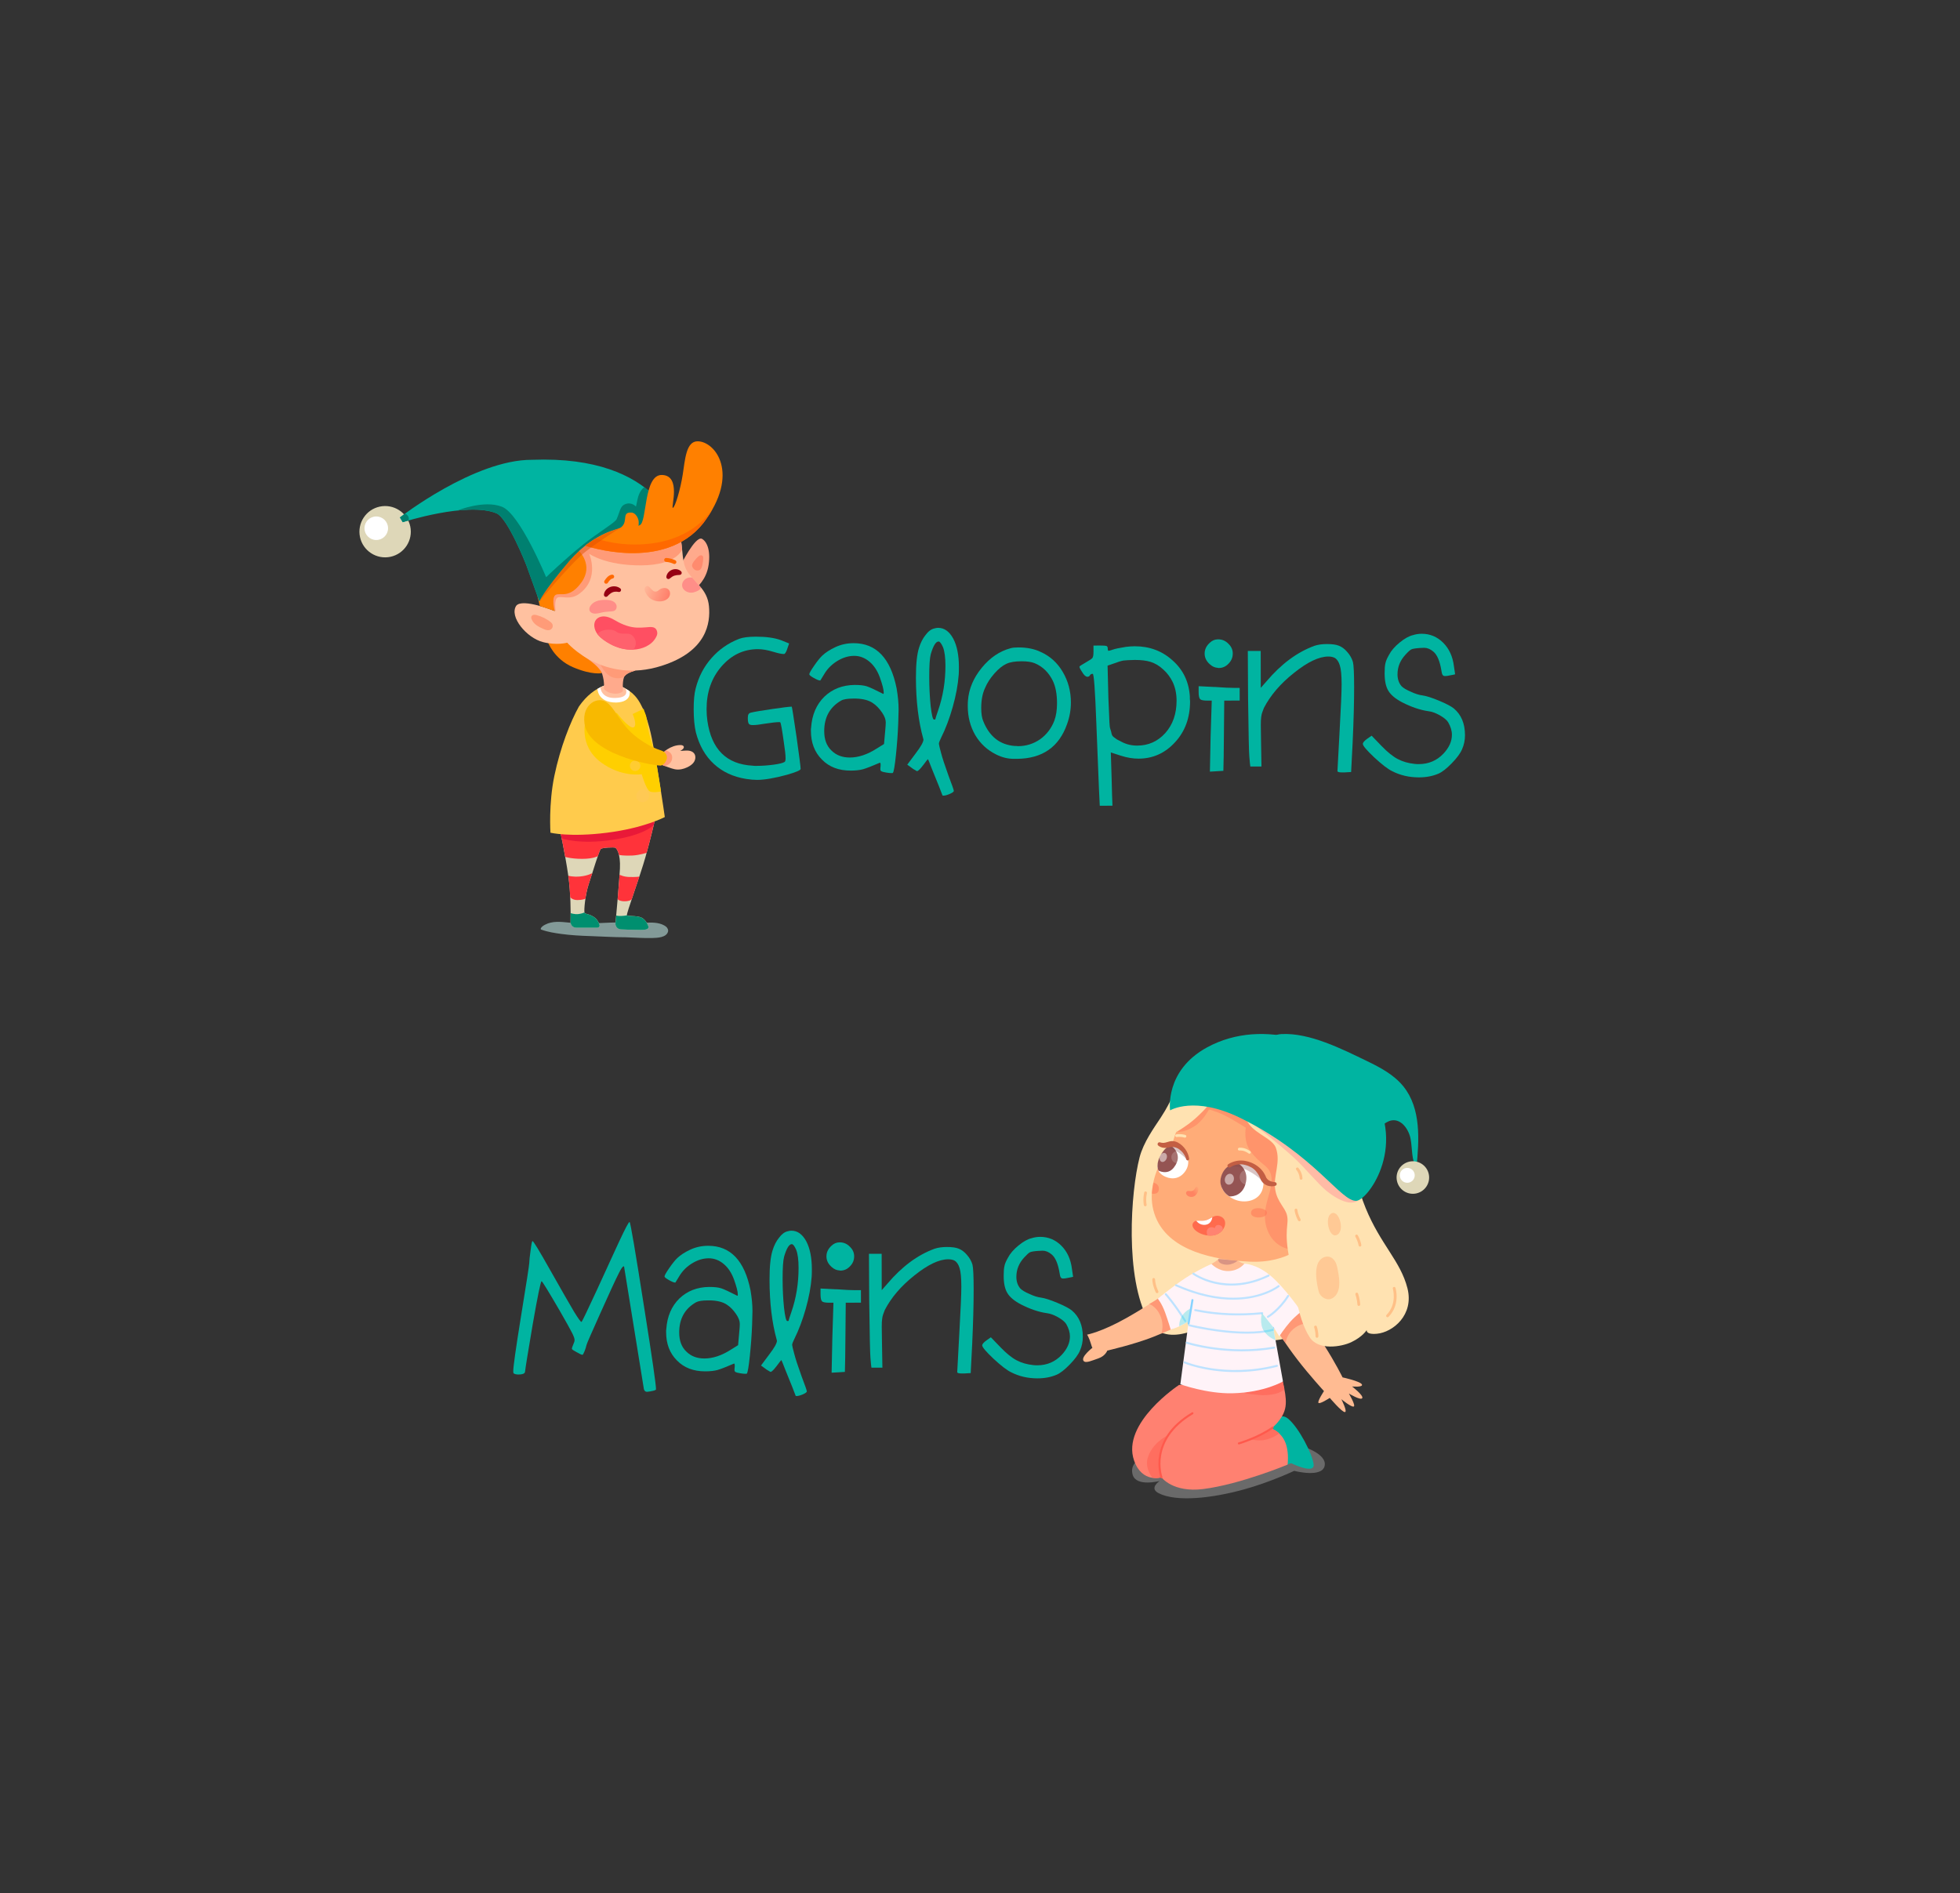 <svg xmlns="http://www.w3.org/2000/svg" width="1033" height="998" viewBox="0 0 1033 998" fill="none"><rect x="0" y="0" width="1033" height="998" fill="#333333" stroke="none"/><path d="M389.535 336.766C391.523 336.006 394.476 335.627 398.388 335.62C403.808 335.614 408.206 336.224 411.57 337.45C412.53 337.861 413.975 338.44 415.9 339.193C415.763 339.535 415.489 340.326 415.078 341.558C414.598 343.139 414.087 344.166 413.539 344.645C413.47 344.714 413.296 344.751 413.022 344.751C411.925 344.751 410.137 344.378 407.664 343.624C404.574 342.672 401.827 342.193 399.428 342.199C391.878 342.212 385.461 345.274 380.19 351.379C374.982 357.423 372.384 364.898 372.397 373.817C372.397 376.014 372.54 378.068 372.821 379.991C374.97 395.003 382.907 402.883 396.637 403.617C396.843 403.617 397.186 403.655 397.665 403.717C398.145 403.717 398.525 403.717 398.799 403.717C401.684 403.711 404.668 403.505 407.758 403.088C410.779 402.671 412.698 402.192 413.52 401.638C413.863 401.433 414.031 400.779 414.031 399.684C414.031 397.972 413.713 395.121 413.09 391.144C412.187 384.566 411.564 381.105 411.221 380.757C411.084 380.688 410.91 380.657 410.704 380.657C409.197 380.657 406.655 380.937 403.085 381.491C400.338 381.976 398.245 382.219 396.806 382.219C395.641 382.219 394.918 381.983 394.644 381.503C394.301 381.024 394.127 379.997 394.127 378.416C394.127 377.458 394.264 376.804 394.538 376.462C394.743 376.051 395.186 375.777 395.877 375.634C397.522 375.223 401.191 374.595 406.892 373.767C412.586 372.933 415.981 372.522 417.084 372.516C417.152 372.516 417.221 372.516 417.289 372.516C417.426 372.653 418.255 377.9 419.781 388.25C421.239 398.601 421.968 404.296 421.968 405.323C421.968 406.007 419.569 407.04 414.766 408.416C408.181 410.208 402.93 411.105 399.017 411.111C397.304 411.111 395.379 410.943 393.248 410.607C386.452 409.524 380.782 406.891 376.247 402.708C371.712 398.532 368.547 392.987 366.753 386.059C365.993 382.835 365.613 378.796 365.6 373.923C365.594 369.261 365.93 365.626 366.616 363.018C368.186 356.776 370.989 351.386 375.032 346.855C379.007 342.336 383.841 338.969 389.535 336.766Z" fill="#00B4A1"></path><path d="M440.302 341.116C443.249 339.741 446.439 339.05 449.872 339.044C461.814 339.025 469.377 346.973 472.555 362.875C473.246 366.852 473.595 370.556 473.601 373.985C473.601 375.012 473.539 377.414 473.408 381.186C473.209 386.533 472.804 392.128 472.199 397.953C471.589 403.785 471.047 406.941 470.567 407.42C470.567 407.489 470.324 407.526 469.845 407.526C469.022 407.526 468.057 407.426 466.96 407.221C465.727 407.016 464.935 406.81 464.593 406.605C464.182 406.399 463.976 406.026 463.976 405.472C463.976 404.924 464.007 404.476 464.076 404.134C464.213 402.628 464.076 401.937 463.658 402.08C459.677 403.798 456.762 404.937 454.912 405.484C453.124 405.97 450.931 406.213 448.32 406.213C442.003 406.219 436.957 404.277 433.176 400.375C429.325 396.541 427.394 391.505 427.388 385.263C427.388 385.057 427.388 384.746 427.388 384.335C427.457 383.993 427.488 383.719 427.488 383.514C427.955 376.792 430.285 371.371 434.465 367.251C438.714 363.199 444.034 361.133 450.414 361.058C453.161 361.052 455.285 361.294 456.799 361.767C458.307 362.247 461.191 363.579 465.452 365.763H465.558C465.695 365.763 465.764 365.558 465.764 365.147C465.764 363.572 465.072 360.865 463.696 357.025C462.387 353.465 460.531 350.689 458.126 348.703C455.721 346.718 453.08 345.728 450.196 345.728C447.311 345.734 444.464 346.562 441.654 348.212C438.845 349.861 436.577 351.99 434.87 354.597C433.362 357 432.54 358.338 432.403 358.612C432.403 358.68 432.334 358.718 432.197 358.718C431.581 358.718 430.478 358.276 428.902 357.386C427.319 356.496 426.534 355.848 426.528 355.438C426.528 354.89 427.382 353.378 429.095 350.907C430.808 348.436 432.247 346.649 433.412 345.554C435.188 343.898 437.487 342.423 440.302 341.116ZM460.008 370.605C457.945 369.168 455.03 368.383 451.255 368.253C450.912 368.253 450.364 368.253 449.61 368.253C446.657 368.259 444.564 368.601 443.33 369.292C437.362 372.728 434.384 378.118 434.397 385.456C434.403 389.844 435.68 393.236 438.222 395.632C440.695 398.097 443.922 399.329 447.903 399.323C452.432 399.317 457.167 397.736 462.107 394.568C462.929 394.02 464.2 393.23 465.913 392.196C466.051 391.032 466.25 388.767 466.524 385.406C466.73 383.277 466.829 381.74 466.829 380.775C466.829 379.269 466.206 377.589 464.967 375.74C463.44 373.481 461.796 371.769 460.008 370.605Z" fill="#00B4A1"></path><path d="M492.484 331.27C493.169 331.065 493.823 330.959 494.44 330.959C497.667 330.953 500.309 332.838 502.377 336.604C504.37 340.376 505.373 345.342 505.386 351.516C505.386 353.365 505.355 354.74 505.286 355.631C504.881 360.977 503.828 366.672 502.121 372.709C500.414 378.746 498.365 384.167 495.966 388.972C495.213 390.485 494.839 391.512 494.839 392.059C494.839 392.47 495.219 394.082 495.979 396.889C496.602 399.354 497.91 403.368 499.91 408.92C501.773 413.787 502.701 416.457 502.701 416.936C502.701 417.347 502.016 417.864 500.645 418.48C499.206 419.102 498.072 419.407 497.25 419.414C496.976 419.414 496.801 419.376 496.733 419.314C496.321 418.219 495.698 416.607 494.87 414.484C493.63 411.335 492.353 408.179 491.045 405.024C489.805 401.806 489.151 400.194 489.082 400.194C488.945 400.194 488.086 401.258 486.516 403.387C484.939 405.447 483.874 406.474 483.326 406.48C483.189 406.48 483.083 406.449 483.014 406.374C481.638 405.621 480.647 404.974 480.024 404.426C479.613 404.152 478.996 403.704 478.168 403.094C478.921 402.061 480.429 400.038 482.69 397.02C485.363 393.522 486.696 391.12 486.696 389.812C486.696 389.744 486.659 389.607 486.59 389.402C484.036 380.215 482.753 369.522 482.734 357.317C482.722 350.185 483.264 344.907 484.36 341.477C485.182 338.801 486.341 336.535 487.849 334.681C489.294 332.745 490.839 331.612 492.484 331.27ZM497.032 341.241C496.135 339.187 495.343 338.16 494.658 338.16C493.219 338.16 491.848 340.394 490.553 344.851C490.004 346.911 489.736 350.919 489.749 356.888C489.755 362.234 490.004 367.313 490.49 372.112C491.045 376.91 491.63 379.313 492.253 379.306C492.733 379.306 492.976 379.238 492.976 379.101C492.976 378.827 493.456 377.315 494.409 374.57C497.007 367.095 498.296 359.172 498.284 350.807C498.271 346.624 497.854 343.432 497.032 341.241Z" fill="#00B4A1"></path><path d="M532.654 341.701C533.545 341.427 534.884 341.284 536.666 341.284C541.264 341.278 545.176 342.062 548.409 343.631C553.356 345.821 557.237 349.313 560.059 354.106C562.95 358.973 564.401 364.35 564.408 370.251C564.414 374.159 563.735 377.999 562.364 381.771C558.128 393.777 549.381 399.858 536.137 400.013C535.725 400.013 535.109 400.013 534.286 400.013C531.196 400.02 528.144 399.267 525.122 397.767C520.381 395.445 516.668 392.016 513.989 387.497C511.373 382.972 510.065 377.9 510.052 372.28C510.052 370.979 510.083 369.983 510.152 369.298C510.619 363.124 513.049 357.361 517.434 352.008C521.814 346.655 526.891 343.22 532.654 341.701ZM545.332 349.606C543.681 348.921 541.382 348.585 538.429 348.585C534.928 348.591 532.249 349.039 530.399 349.936C528.411 350.832 526.318 352.512 524.125 354.983C521.932 357.454 520.288 359.993 519.191 362.601C517.821 365.483 517.142 369.049 517.148 373.3C517.154 376.182 517.497 378.441 518.188 380.084C521.428 388.244 526.96 392.619 534.785 393.229C534.922 393.229 535.196 393.229 535.607 393.229C536.018 393.298 536.33 393.329 536.535 393.329C540.79 393.323 544.665 392.115 548.166 389.713C551.593 387.242 554.091 383.981 555.667 379.929C556.627 377.321 557.1 374.234 557.094 370.668C557.088 365.8 556.328 361.823 554.814 358.736C552.608 354.361 549.45 351.311 545.332 349.606Z" fill="#00B4A1"></path><path d="M576.313 343.593C576.313 343.046 576.313 341.95 576.307 340.301C576.923 340.301 578.157 340.301 580.014 340.295C581.658 340.295 582.692 340.357 583.103 340.494C583.583 340.699 583.826 341.11 583.826 341.726C583.826 342.616 583.963 343.064 584.237 343.064C584.58 343.064 585.334 342.859 586.499 342.442C587.595 342.031 589.894 341.546 593.395 340.992C595.04 340.786 596.585 340.681 598.03 340.674C605.855 340.662 612.515 343.158 618.016 348.156C623.585 353.085 626.613 359.427 627.105 367.17C627.105 367.444 627.105 367.854 627.105 368.402C627.174 368.95 627.211 369.361 627.211 369.634C627.223 378.342 624.588 385.549 619.318 391.244C614.041 397.014 607.624 399.902 600.08 399.914C597.127 399.92 594.037 399.41 590.81 398.383C589.639 397.972 587.857 397.393 585.452 396.64C585.527 399.796 585.67 404.495 585.882 410.731C586.025 416.968 586.169 421.636 586.312 424.723C584.873 424.723 582.636 424.729 579.621 424.735C579.552 423.297 579.409 420.347 579.197 415.891C578.842 407.937 578.381 396.348 577.808 381.124C577.166 363.846 576.537 355.207 575.914 355.207C575.229 355.207 574.749 355.45 574.475 355.929C574.201 356.477 573.759 356.751 573.136 356.757C572.245 356.757 571.317 355.935 570.351 354.292C569.385 352.855 568.906 351.896 568.906 351.417C568.906 351.211 570.102 350.421 572.507 349.046C574.357 348.012 575.453 347.259 575.796 346.78C576.145 346.232 576.313 345.174 576.313 343.593ZM606.385 348.896C604.254 348.218 601.475 347.875 598.043 347.882C595.158 347.956 593.171 348.062 592.075 348.199C590.91 348.404 589.227 348.921 587.035 349.749C586.281 350.023 585.184 350.402 583.739 350.888C583.814 353.77 583.957 359.527 584.175 368.166C584.318 371.458 584.424 373.892 584.493 375.466C584.561 377.047 584.636 378.759 584.705 380.607C584.773 382.456 584.948 383.725 585.222 384.41C585.496 385.163 585.701 385.954 585.845 386.775C586.05 387.597 586.468 388.213 587.084 388.624C587.701 389.034 588.218 389.414 588.629 389.756C589.109 390.03 589.9 390.441 590.997 390.989C593.539 392.358 596.317 393.036 599.339 393.036C605.238 393.03 610.179 390.827 614.153 386.433C618.128 381.97 620.109 376.275 620.103 369.348C620.096 365.645 619.405 362.352 618.028 359.477C616.788 356.944 615.138 354.747 613.075 352.898C611.02 350.981 608.783 349.649 606.385 348.896Z" fill="#00B4A1"></path><path d="M631.734 364.91C631.734 364.431 631.734 363.367 631.728 361.724C633.03 361.792 635.671 361.923 639.658 362.122C639.864 362.122 640.069 362.122 640.275 362.122C644.736 362.458 648.168 362.626 650.573 362.62C651.19 362.62 652.118 362.62 653.351 362.614C653.351 363.709 653.358 365.944 653.364 369.298C651.987 369.298 649.277 369.305 645.228 369.311C645.165 373.493 645.103 379.699 645.047 387.927C644.991 396.155 644.898 402.292 644.767 406.337C644.013 406.406 642.842 406.48 641.266 406.549C639.683 406.623 638.487 406.692 637.665 406.76C637.727 402.646 637.858 396.404 638.051 388.039C638.313 379.742 638.512 373.5 638.643 369.317C638.163 369.317 637.409 369.317 636.375 369.323C634.382 369.323 633.111 369.087 632.562 368.607C632.014 368.06 631.734 366.827 631.734 364.91ZM637.665 338.77C638.898 337.6 640.337 337.015 641.988 337.015C644.113 337.015 645.938 337.799 647.446 339.374C648.959 340.811 649.713 342.523 649.719 344.515C649.719 346.575 648.972 348.355 647.464 349.867C646.025 351.38 644.312 352.133 642.318 352.139C642.113 352.139 641.938 352.108 641.801 352.039C640.362 351.971 639.023 351.392 637.783 350.297C635.858 348.653 634.892 346.736 634.892 344.539C634.892 342.342 635.814 340.419 637.665 338.77Z" fill="#00B4A1"></path><path d="M692.755 340.438C694.606 339.815 696.805 339.504 699.34 339.504C702.156 339.498 704.281 339.803 705.726 340.419C707.302 341.035 708.785 342.162 710.155 343.805C711.532 345.38 712.492 347.091 713.046 348.946C713.457 350.527 713.669 354.909 713.682 362.11C713.694 369.995 713.432 379.736 712.903 391.325C712.703 394.754 712.436 399.964 712.099 406.96C711.482 407.028 710.28 407.103 708.498 407.171C708.293 407.171 707.913 407.171 707.364 407.171C705.72 407.171 704.891 406.935 704.891 406.455C704.891 405.839 705.259 399.018 705.994 385.985C706.729 373.02 707.097 364.587 707.09 360.678C707.084 356.016 706.773 352.724 706.15 350.807C705.595 348.89 704.704 347.552 703.465 346.799C702.574 346.319 701.44 346.083 700.063 346.083C695.185 346.089 689.186 348.946 682.059 354.647C674.926 360.28 669.618 366.46 666.129 373.188C665.649 374.358 665.344 375.18 665.207 375.659C665.001 376.207 664.833 376.997 664.696 378.024C664.559 379.051 664.491 380.458 664.497 382.244C664.503 385.331 664.54 388.076 664.615 390.472C664.69 393.491 664.765 398.016 664.839 404.047C663.88 404.047 661.924 404.053 658.971 404.053C658.834 403.231 658.659 401.482 658.448 398.806C658.242 396.889 658.018 386.707 657.787 368.259C657.781 362.707 657.731 354.336 657.65 343.158C658.815 343.158 661.083 343.151 664.447 343.145C664.453 346.369 664.459 352.848 664.478 362.589C664.958 362.041 665.986 360.871 667.562 359.085C675.299 349.967 683.697 343.749 692.755 340.438Z" fill="#00B4A1"></path><path d="M744.638 334.811C746.145 334.332 747.69 334.083 749.273 334.083C753.665 334.077 757.44 335.652 760.605 338.801C763.763 341.95 765.663 346.096 766.286 351.236C766.424 352.195 766.635 353.602 766.909 355.45C766.498 355.587 765.676 355.761 764.442 355.967C763.277 356.241 762.349 356.384 761.664 356.384C760.979 356.384 760.53 356.178 760.325 355.768C760.05 355.425 759.839 354.703 759.702 353.608C758.873 348.467 757.421 345.075 755.366 343.432C753.783 342.131 752.207 341.484 750.625 341.484C749.734 341.484 748.943 341.521 748.257 341.589C746.058 341.733 744.588 341.975 743.834 342.318C743.149 342.66 742.121 343.587 740.75 345.1C737.941 348.125 736.539 351.585 736.545 355.494C736.551 357.965 737.237 360.019 738.613 361.662C739.504 362.62 741.155 363.61 743.56 364.637C745.896 365.732 747.952 366.379 749.74 366.585C751.734 366.859 754.618 367.78 758.393 369.348C762.169 370.923 764.779 372.286 766.224 373.45C770.143 376.736 772.105 381.429 772.111 387.535C772.118 390.142 771.607 392.613 770.579 394.941C769.688 397.07 767.875 399.541 765.134 402.354C762.393 405.173 760.063 406.991 758.138 407.819C755.116 409.126 751.69 409.779 747.846 409.785C742.7 409.792 737.997 408.702 733.735 406.518C731.468 405.422 728.309 402.995 724.254 399.229C720.266 395.464 718.273 393.105 718.273 392.14C718.273 391.456 719.027 390.559 720.534 389.464C721.083 389.122 721.874 388.574 722.902 387.815C723.73 388.705 725.481 390.522 728.16 393.261C731.256 396.478 734.103 398.775 736.713 400.138C739.324 401.507 742.308 402.36 745.672 402.696C746.152 402.765 746.837 402.796 747.734 402.796C752.948 402.79 757.309 400.929 760.804 397.219C763.751 394.064 765.221 390.771 765.215 387.335C765.215 385.213 764.555 383.016 763.253 380.757C762.561 379.593 761.085 378.361 758.817 377.06C756.618 375.827 754.624 375.112 752.842 374.906C748.519 374.296 743.884 372.728 738.937 370.195C735.436 368.346 733.025 366.33 731.723 364.139C730.415 362.016 729.761 358.967 729.755 354.983C729.748 352.581 729.885 350.832 730.159 349.737C730.365 348.573 730.982 347.098 732.004 345.311C733.169 343.046 735.05 340.849 737.654 338.72C740.246 336.604 742.576 335.297 744.638 334.811Z" fill="#00B4A1"></path><path d="M358.866 297.742C358.866 297.742 366.329 282.673 369.849 283.987C372.297 285.207 374.658 289.601 373.481 297.742C372.303 305.883 366.865 309.891 366.865 309.891L358.866 305.428V297.742Z" fill="#FFAA8C"></path><path d="M367.961 293.416C368.304 293.105 368.703 292.825 369.157 292.738C369.612 292.65 370.135 292.794 370.397 293.179C370.578 293.447 370.609 293.789 370.615 294.113C370.646 295.314 370.435 296.503 370.198 297.679C369.992 298.681 369.712 299.764 368.883 300.356C368.273 300.791 367.444 300.86 366.734 300.611C366.024 300.362 365.444 299.82 365.064 299.173C364.884 298.868 364.747 298.526 364.728 298.171C364.653 296.789 366.983 294.312 367.961 293.416Z" fill="#FF8B6E"></path><path d="M317.231 354.834C317.231 354.834 311.992 356.004 301.95 351.691C291.907 347.378 288.742 338.415 288.742 338.415L299.632 335.913L314.278 344.664L317.231 354.834Z" fill="#FF8000"></path><path opacity="0.69" d="M350.138 487.865C350.412 488.027 350.68 488.201 350.929 488.388C351.782 489.035 352.368 490.168 352.05 491.195C351.109 494.25 346.437 494.387 343.87 494.462C339.154 494.593 334.395 494.219 329.679 494.064C323.474 494.064 317.238 493.653 311.033 493.448C305.974 493.28 300.909 493.012 295.888 492.327C292.318 491.842 288.699 491.288 285.297 490.043C285.197 490.006 285.085 489.962 285.023 489.875C284.93 489.744 284.973 489.558 285.035 489.408C285.447 488.431 286.493 487.858 287.384 487.385C288.294 486.906 289.278 486.564 290.281 486.34C292.318 485.879 294.436 485.885 296.511 486.029C297.564 486.097 298.617 486.209 299.663 486.321C299.732 486.327 299.8 486.334 299.875 486.346C300.305 486.39 300.735 486.433 301.171 486.477C310.279 487.348 319.399 486.103 328.52 486.259C332.308 486.321 336.046 487.018 339.821 486.539C342.955 486.141 347.21 486.172 350.138 487.865Z" fill="#A7C8C5"></path><path d="M344.98 433.019C344.98 433.019 342.93 442.038 340.177 451.828C337.423 461.618 329.978 481.84 330.414 482.462C330.85 483.085 333.529 482.543 337.093 483.352C339.846 483.981 341.229 486.937 341.715 488.263C341.927 488.842 341.665 489.495 341.105 489.738C340.507 490 339.473 490.217 337.697 490.217C334.962 490.217 330.29 490.043 327.2 489.919C325.511 489.85 324.228 488.381 324.384 486.701C325.001 479.998 326.433 464.17 326.726 457.896C327.1 449.83 324.944 447.079 324.191 446.83C323.437 446.581 317.587 446.768 316.684 447.484C315.774 448.206 312.46 459.583 310.392 465.676C308.329 471.77 307.763 479.898 308.043 480.962C308.323 482.027 310.074 481.46 313.021 483.402C314.734 484.529 315.562 486.253 315.961 487.491C316.204 488.251 315.631 489.029 314.833 489.029H303.669C302.012 489.029 300.685 487.678 300.717 486.029C300.81 481 300.804 470.544 299.508 461.618C297.726 449.357 295.004 437.071 295.004 437.071L344.98 433.019Z" fill="#DED7B8"></path><path d="M330.414 482.462C330.85 483.085 333.529 482.543 337.092 483.352C339.846 483.981 341.229 486.937 341.715 488.263C341.927 488.842 341.665 489.495 341.104 489.738C340.506 490 339.472 490.217 337.697 490.217C334.962 490.217 330.289 490.043 327.199 489.919C325.511 489.85 324.228 488.381 324.383 486.701C324.489 485.562 324.614 484.162 324.757 482.593C324.757 482.593 325.38 482.904 327.411 482.842C329.448 482.78 330.414 482.462 330.414 482.462Z" fill="#008F6F"></path><path d="M326.539 461.071C326.302 464.643 325.916 469.404 325.517 474.029C325.517 474.029 326.445 475.106 329.168 475.106C331.89 475.106 332.912 474.116 332.912 474.116C334.114 470.537 335.585 466.236 336.955 462.11C336.955 462.11 334.987 462.39 331.703 462.297C328.414 462.21 326.539 461.071 326.539 461.071Z" fill="#FF333A"></path><path d="M297.888 451.71C296.424 443.507 294.997 437.078 294.997 437.078L344.979 433.026C344.979 433.026 343.241 440.675 340.818 449.538C340.818 449.538 337.211 450.77 333.236 450.988C329.261 451.206 326.24 450.702 326.24 450.702C325.629 448.063 324.651 446.98 324.19 446.831C323.436 446.582 317.587 446.768 316.683 447.484C316.372 447.727 315.78 449.221 315.057 451.324C315.057 451.324 312.684 452.737 306.877 452.737C301.065 452.737 297.888 451.71 297.888 451.71Z" fill="#FF333A"></path><path d="M300.529 472.958C300.348 469.243 300.037 465.297 299.501 461.618C299.501 461.618 301.831 462.396 305.825 462.017C309.812 461.643 312.148 460.268 312.148 460.268C311.525 462.235 310.914 464.127 310.391 465.676C309.494 468.322 308.915 471.104 308.535 473.774C308.535 473.774 306.983 474.458 304.323 474.458C301.663 474.465 300.529 472.958 300.529 472.958Z" fill="#FF333A"></path><path d="M300.747 481.348C300.753 483.178 300.735 484.771 300.716 486.029C300.685 487.684 302.018 489.029 303.669 489.029H314.833C315.637 489.029 316.204 488.257 315.961 487.491C315.562 486.253 314.733 484.529 313.02 483.402C310.08 481.467 308.329 482.027 308.042 480.962C308.042 480.962 306.946 481.585 304.884 481.84C302.816 482.089 300.747 481.348 300.747 481.348Z" fill="#008F6F"></path><path opacity="0.51" d="M344.979 433.019L344.549 434.868C344.549 434.868 340.176 440.077 322.907 442.698C305.631 445.324 296.031 441.994 296.031 441.994L295.171 437.862L344.979 433.019Z" fill="#D30037"></path><path d="M290.113 438.951C290.113 438.951 300.249 441.453 319.966 438.951C339.678 436.449 350.381 430.698 350.381 430.698C350.381 430.698 345.403 395.62 342.307 383.806C339.21 371.987 335.734 367.02 331.791 364.301C327.847 361.581 323.343 360.361 323.343 360.361C323.343 360.361 313.487 360.361 305.133 372.398C300.691 380.278 295.277 394.032 292.181 408.945C289.079 423.851 290.113 438.951 290.113 438.951Z" fill="#FFCB4C"></path><path d="M345.602 397.294C345.16 396.522 344.767 395.707 344.5 394.829C343.478 391.468 342.406 388.095 341.69 384.647C341.135 381.983 341.067 378.336 340.051 376.045C339.703 375.255 339.428 374.446 339.21 373.63L333.435 376.394C333.435 376.394 336.114 382.425 333.921 383.427C331.722 384.429 325.1 375.827 325.1 375.827L308.796 379.107C308.796 379.107 304.479 392.744 316.652 401.806C327.554 409.916 338.182 408.124 338.182 408.124C338.182 408.124 340.519 415.947 342.313 417.067C344.107 418.181 348.375 417.192 348.375 417.192L345.733 400.929L345.602 397.294Z" fill="#FFCF00"></path><path d="M331.791 364.294C327.847 361.574 323.343 360.354 323.343 360.354C323.343 360.354 319.661 360.354 314.895 363.099C314.895 363.099 314.845 370.35 324.751 370.338C333.298 370.051 331.791 364.294 331.791 364.294Z" fill="white"></path><path d="M335.36 419.507C335.36 421.374 336.874 422.88 338.737 422.88C340.606 422.88 342.114 421.368 342.114 419.507C342.114 417.64 340.6 416.134 338.737 416.134C336.874 416.127 335.36 417.64 335.36 419.507Z" fill="#FFC954"></path><path opacity="0.6" d="M331.984 403.686C331.984 405.204 333.217 406.437 334.737 406.437C336.257 406.437 337.491 405.204 337.491 403.686C337.491 402.167 336.257 400.935 334.737 400.935C333.217 400.935 331.984 402.167 331.984 403.686Z" fill="#FFC954"></path><path d="M316.465 362.271C320.446 360.355 323.343 360.354 323.343 360.354C323.343 360.354 326.408 361.182 329.691 363C329.691 363 332.009 367.201 325.754 367.829C316.465 368.863 316.465 362.271 316.465 362.271Z" fill="#FFC1A0"></path><path d="M334.931 353.465C334.931 353.465 330.732 354.479 329.292 356.297C327.853 358.108 328.289 364.176 328.289 364.176C328.289 364.176 327.947 365.458 324.657 365.676C319.804 365.689 318.272 363.05 318.272 363.05C318.272 363.05 318.77 359.801 317.393 355.295C316.017 350.795 306.691 345.324 306.691 345.324L334.931 353.465Z" fill="#FFAA8C"></path><path d="M315.275 347.446L334.93 353.465C334.93 353.465 330.732 354.479 329.292 356.297C329.292 356.297 327.666 358.357 323.318 357.205C317.805 355.668 315.275 347.446 315.275 347.446Z" fill="#FF9B78"></path><path d="M356.86 281.298C360.741 284.235 358.355 295.084 362.192 301.158C366.03 307.233 372.852 310.432 373.662 319.656C374.415 328.189 372.796 343.295 348.692 350.981C317.904 360.796 298.941 338.788 298.941 338.788C298.941 338.788 293.558 340.351 286.176 338.477C277.572 336.293 268.196 325.052 272.096 319.283C275.473 315.187 292.374 322.096 292.374 322.096L288.805 311.783C288.805 311.783 280.544 300.343 297.252 285.711C313.961 271.078 352.978 278.36 356.86 281.298Z" fill="#FFC1A0"></path><path d="M358.523 283.887L359.059 285.474L359.495 289.644C359.495 289.644 356.885 297.872 338.045 298.028C319.206 298.183 310.509 291.903 310.509 291.903C310.509 291.903 316.422 304.986 305.22 313.052C300.591 316.444 296.305 314.129 294.05 314.926C291.795 315.723 292.829 322.102 292.829 322.102L287.291 316.662L303.906 282.524L358.523 283.887Z" fill="#FF9B78"></path><path d="M346.574 311.54C346.886 311.366 347.154 311.117 347.44 310.899C348.892 309.785 351.209 309.511 352.443 310.868C353.427 311.957 353.327 313.75 352.461 314.938C351.595 316.127 350.138 316.762 348.68 316.955C346.506 317.247 344.232 316.644 342.487 315.312C341.304 314.409 338.139 310.27 340.65 309.032C342.599 308.073 343.671 313.165 346.574 311.54Z" fill="url(#paint0_linear_1_140)"></path><path d="M346.406 333.486C346.518 334.419 346.07 335.341 345.608 336.162C343.322 340.251 338.413 342.268 333.728 342.461C329.504 342.635 325.293 341.515 321.599 339.486C319.2 338.172 316.789 336.616 315.045 334.475C314.054 333.262 313.363 331.687 313.219 330.119C313.114 328.93 313.369 327.685 314.085 326.739C314.721 325.899 315.693 325.339 316.721 325.096C319.431 324.455 322.165 325.824 324.439 327.156C326.29 328.239 328.184 329.16 330.227 329.82C334.314 331.139 337.011 330.922 340.294 330.704C342.668 330.554 345.951 329.758 346.406 333.486Z" fill="#FF4F62"></path><path d="M326.931 310.196C325.523 309.057 323.474 308.752 321.673 309.405C320.776 309.735 319.954 310.27 319.356 310.992C318.758 311.708 318.34 312.586 318.297 313.513C318.272 314.111 318.733 314.615 319.325 314.64C319.642 314.652 319.935 314.528 320.141 314.322L320.265 314.198C320.701 313.756 321.075 313.382 321.486 313.059C321.898 312.741 322.309 312.449 322.764 312.256C323.673 311.87 324.782 311.77 325.922 312.019L326.028 312.044C326.601 312.169 327.162 311.808 327.286 311.235C327.386 310.843 327.23 310.445 326.931 310.196Z" fill="#950013"></path><path d="M358.99 301.221C357.825 300.001 355.882 299.715 354.256 300.337C352.623 300.953 351.365 302.41 351.197 304.059C351.134 304.65 351.57 305.179 352.162 305.242C352.468 305.273 352.76 305.173 352.978 304.986L353.128 304.856C353.925 304.165 354.642 303.717 355.396 303.461C356.149 303.219 356.947 303.113 358.025 303.069L358.249 303.057C358.847 303.032 359.314 302.528 359.289 301.924C359.283 301.65 359.165 301.408 358.99 301.221Z" fill="#950013"></path><path opacity="0.38" d="M369.463 309.797C369.288 309.928 369.114 310.407 368.964 310.569C368.796 310.75 368.603 310.911 368.397 311.055C367.986 311.341 367.531 311.552 367.064 311.745C366.285 312.069 365.482 312.343 364.641 312.411C362.871 312.561 360.766 311.683 359.9 310.071C359.152 308.677 359.52 306.897 360.616 305.789C361.744 304.656 363.183 304.202 364.753 304.488L369.463 309.797Z" fill="#FF3B62"></path><path opacity="0.38" d="M319.418 316.22C321.673 316.276 324.066 316.849 324.832 318.841C325.237 319.905 324.919 321.274 323.935 321.859C323.474 322.133 322.932 322.22 322.396 322.276C320.938 322.432 319.462 322.432 318.016 322.7C316.241 323.023 314.391 323.764 312.565 323.328C311.83 323.154 311.126 322.718 310.802 322.034C310.136 320.608 311.276 318.959 312.341 318.081C313.494 317.123 314.976 316.6 316.446 316.401C317.275 316.283 318.328 316.189 319.418 316.22Z" fill="#FF3B62"></path><path d="M288.605 332.197C287.77 332.135 286.979 331.805 286.213 331.469C283.758 330.386 281.192 328.942 280.201 326.459C280.002 325.961 279.883 325.388 280.108 324.903C280.332 324.43 280.849 324.15 281.372 324.088C281.889 324.025 282.419 324.144 282.924 324.281C285.59 325.003 288.263 326.291 290.381 328.077C292.268 329.664 291.172 332.397 288.605 332.197Z" fill="#FF9B78"></path><path d="M319.468 307.712C319.804 307.712 320.141 307.55 320.34 307.245C321.044 306.181 321.817 305.129 322.801 304.992C323.374 304.911 323.767 304.382 323.686 303.816C323.605 303.243 323.069 302.851 322.508 302.932C320.67 303.194 319.524 304.706 318.602 306.1C318.284 306.579 318.415 307.227 318.895 307.544C319.069 307.656 319.269 307.712 319.468 307.712Z" fill="#FF6900"></path><path d="M355.439 297.312C355.832 297.312 356.206 297.088 356.386 296.715C356.629 296.192 356.405 295.576 355.888 295.327C354.393 294.63 352.804 294.219 351.159 294.119C350.592 294.088 350.088 294.524 350.057 295.096C350.019 295.669 350.462 296.167 351.035 296.198C352.393 296.279 353.77 296.634 355.003 297.213C355.14 297.281 355.29 297.312 355.439 297.312Z" fill="#FF6900"></path><path d="M322.29 332.011C322.222 331.998 322.147 331.992 322.072 331.986C319.935 331.743 317.724 332.123 315.873 333.237C315.662 333.367 314.889 334.289 315.045 334.482C316.789 336.623 319.2 338.172 321.599 339.492C325.287 341.521 329.504 342.641 333.728 342.467C334.7 341.421 335.186 340.071 335.092 338.645C334.999 337.22 334.295 335.851 333.192 334.942C332.831 334.643 332.42 334.388 331.971 334.239C331.404 334.046 330.794 334.027 330.196 334.027C328.782 334.033 327.286 334.152 325.941 333.635C325.293 333.386 324.819 332.901 324.209 332.589C323.611 332.291 322.95 332.11 322.29 332.011Z" fill="#FF616D"></path><path d="M205.786 293.51C213.099 291.959 217.77 284.779 216.218 277.472C214.665 270.166 207.478 265.5 200.165 267.05C192.851 268.601 188.181 275.781 189.733 283.088C191.285 290.394 198.472 295.061 205.786 293.51Z" fill="#DED7B8"></path><path d="M198.31 284.659C201.74 284.659 204.521 281.881 204.521 278.454C204.521 275.026 201.74 272.248 198.31 272.248C194.879 272.248 192.098 275.026 192.098 278.454C192.098 281.881 194.879 284.659 198.31 284.659Z" fill="white"></path><path d="M305.145 290.441C305.145 290.441 312.958 297.804 306.51 306.903C300.062 316.003 294.997 312.125 292.742 313.656C290.487 315.187 292.368 322.096 292.368 322.096L284.487 319.42L283.316 314.316L292.181 294.617L305.145 290.441Z" fill="#FF8000"></path><path d="M300.255 295.457C326.29 265.757 356.86 281.298 356.86 281.298C356.86 281.298 348.879 239.753 280.351 242.379C249.936 242.261 210.757 272.765 210.757 272.765L212.258 275.267C212.258 275.267 246.46 264.313 261.605 270.562C267.611 272.939 277.348 297.773 277.348 297.773L284.294 317.03C284.294 317.03 285.459 312.884 300.255 295.457Z" fill="#00B4A1"></path><path d="M241.102 269.099C248.747 268.29 256.335 268.383 261.605 270.562C267.611 272.939 277.348 297.773 277.348 297.773L284.294 317.03C284.294 317.03 285.459 312.885 300.255 295.457C326.29 265.757 356.86 281.298 356.86 281.298L341.758 258.587L339.578 256.856C339.578 256.856 336.924 258.319 335.921 263.572C335.485 265.844 335.167 267.045 335.167 267.045C335.167 267.045 332.787 264.263 329.224 265.887C326.751 267.014 326.751 269.721 324.969 273.705C324.19 275.454 315.363 280.651 307.475 286.943C297.389 294.997 287.826 304.277 287.826 304.277C287.826 304.277 274.083 270.891 264.577 267.138C255.07 263.385 241.102 269.099 241.102 269.099Z" fill="#008070"></path><path d="M215.392 274.333C213.417 274.9 212.264 275.267 212.264 275.267L210.763 272.765C210.763 272.765 211.766 271.987 213.566 270.68C213.566 270.68 214.407 271.153 215.062 272.061C215.722 272.97 215.392 274.333 215.392 274.333Z" fill="#008070"></path><path d="M308.435 287.634C308.435 287.634 349.82 302.024 370.659 275.765C390.37 249.755 376.982 232.626 367.656 232.626C361.588 232.626 361.084 242.143 359.819 250.209C358.61 257.914 355.738 267.636 354.611 267.698C353.483 267.761 359.208 250.695 348.948 250.377C339.061 250.004 341.123 275.646 337.086 276.866C336.363 277.072 336.544 278.509 336.638 275.541C336.718 273.126 334.862 270.238 332.794 270.194C327.536 269.883 331.056 274.57 327.679 277.663C326.676 278.852 322.34 279.368 317.643 281.808C312.952 284.254 308.435 287.634 308.435 287.634Z" fill="#FF8000"></path><path d="M314.054 283.787C311.307 285.356 308.429 287.634 308.429 287.634C308.429 287.634 349.814 302.024 370.653 275.765C372.715 273.045 374.415 270.425 375.792 267.904C375.792 267.904 367.849 282.175 346.418 286.016C328.289 289.271 314.054 283.787 314.054 283.787Z" fill="#FF6900"></path><path opacity="0.47" d="M327 278.236C323.723 279.014 320.315 280.445 316.864 282.206C311.344 285.013 305.694 289.252 300.249 295.464C285.453 312.884 284.288 317.036 284.288 317.036C284.288 317.036 300.903 296.677 309.052 290.447C317.213 284.204 327 278.236 327 278.236Z" fill="#DE5200"></path><path d="M355.302 405.422C355.52 405.472 355.738 405.516 355.956 405.553C358.062 405.895 360.255 405.391 362.161 404.495C363.613 403.816 365.021 402.889 365.843 401.514C366.665 400.138 366.759 398.234 365.725 397.02C365.108 396.292 364.174 395.893 363.227 395.738C362.286 395.582 361.32 395.651 360.367 395.713C359.738 395.756 359.115 395.8 358.486 395.844C358.922 395.613 359.333 395.333 359.707 395.016C360.112 394.673 360.504 394.194 360.398 393.671C360.261 392.974 359.37 392.75 358.66 392.75C356.162 392.75 353.726 393.69 351.62 395.034C349.764 396.223 348.051 398.003 347.658 400.25C347.527 400.997 347.615 401.812 348.057 402.435C348.505 403.07 349.253 403.418 349.988 403.655C351.764 404.233 353.483 405.005 355.302 405.422Z" fill="#FFC1A0"></path><path d="M349.203 403.35L350.474 403.823C350.474 403.823 353.788 403.132 354.218 399.939C354.704 396.341 350.916 395.526 350.916 395.526L349.739 396.646L349.203 403.35Z" fill="#FF9B78"></path><path d="M318.938 369.784C314.16 367.145 305.55 372.081 308.491 383.57C313.886 399.068 346.911 403.953 348.393 403.555C350.53 402.982 351.296 400.393 351.296 400.393C351.296 400.393 352.094 398.464 350.406 396.703C348.717 394.941 345.322 395.85 335.846 388.811C326.377 381.771 324.452 372.827 318.938 369.784Z" fill="#F8B900"></path><path d="M326.371 654.348C329.536 647.59 331.321 644.204 331.732 644.204H331.837C332.242 644.204 334.867 659.641 339.707 690.513C343.732 715.915 345.744 729.867 345.75 732.364C345.75 732.768 344.67 733.142 342.505 733.486C341.695 733.621 341.186 733.688 340.983 733.688C340.174 733.688 339.628 733.216 339.358 732.272C337.039 717.951 333.56 696.438 328.923 667.724L328.72 667.521C328.18 667.521 327.266 668.84 325.99 671.477C324.371 674.654 321.205 681.516 316.488 692.065C311.77 702.546 309.31 708.188 309.114 709.004C308.911 709.948 308.574 711.034 308.101 712.248C307.562 713.53 307.194 714.174 306.991 714.174C306.519 714.174 305.47 713.701 303.844 712.757C302.218 711.88 301.408 711.31 301.408 711.04C301.408 710.568 301.746 709.556 302.421 707.998C302.691 707.458 302.826 706.918 302.826 706.379C302.826 705.569 302.347 704.251 301.402 702.429C300.451 700.54 298.249 696.591 294.795 690.581C288.9 680.455 285.783 675.39 285.446 675.39C284.974 675.39 283.428 682.859 280.814 697.793C278.268 712.794 276.894 721.282 276.692 723.238C276.489 724.115 275.342 724.556 273.244 724.563C272.164 724.563 271.318 724.36 270.71 723.962C270.575 723.827 270.508 723.453 270.508 722.845C270.502 720.478 271.809 711.187 274.422 694.966C277.44 676.451 278.943 666.718 278.943 665.767C278.943 664.62 279.176 662.425 279.643 659.181C280.041 655.869 280.379 654.213 280.649 654.213C281.121 654.213 284.17 659.211 289.795 669.202C296.096 680.339 300.329 687.735 302.5 691.378C304.734 695.027 306.059 696.848 306.463 696.848C306.463 696.781 306.494 696.744 306.562 696.744C306.899 696.407 309.525 690.93 314.445 680.314C315.389 678.217 316.77 675.212 318.586 671.287C320.334 667.435 321.886 664.05 323.236 661.143C324.585 658.236 325.628 655.973 326.371 654.348Z" fill="#00B4A1"></path><path d="M363.786 658.751C366.688 657.396 369.829 656.715 373.215 656.709C384.975 656.691 392.423 664.522 395.552 680.192C396.233 684.11 396.576 687.759 396.582 691.139C396.582 692.151 396.521 694.518 396.392 698.234C396.196 703.502 395.797 709.016 395.202 714.756C394.601 720.503 394.067 723.612 393.595 724.084C393.595 724.152 393.355 724.188 392.883 724.188C392.073 724.188 391.122 724.09 390.043 723.888C388.828 723.685 388.049 723.483 387.711 723.281C387.307 723.078 387.104 722.71 387.104 722.165C387.104 721.625 387.135 721.183 387.202 720.846C387.337 719.362 387.202 718.681 386.791 718.822C382.871 720.515 380 721.637 378.178 722.177C376.417 722.655 374.258 722.894 371.688 722.894C365.467 722.9 360.498 720.987 356.774 717.142C352.983 713.364 351.081 708.402 351.075 702.251C351.075 702.049 351.075 701.742 351.075 701.338C351.142 701 351.173 700.73 351.173 700.528C351.633 693.905 353.928 688.563 358.044 684.503C362.228 680.51 367.467 678.474 373.749 678.401C376.454 678.395 378.546 678.634 380.037 679.1C381.522 679.572 384.362 680.885 388.558 683.037H388.662C388.797 683.037 388.865 682.835 388.865 682.43C388.865 680.878 388.184 678.211 386.828 674.427C385.54 670.919 383.712 668.184 381.344 666.227C378.976 664.271 376.375 663.296 373.534 663.296C370.694 663.302 367.89 664.117 365.123 665.743C362.351 667.368 360.124 669.465 358.443 672.035C356.958 674.402 356.148 675.721 356.013 675.991C356.013 676.058 355.946 676.095 355.811 676.095C355.204 676.095 354.118 675.659 352.566 674.782C351.008 673.905 350.235 673.268 350.228 672.863C350.228 672.323 351.069 670.833 352.756 668.398C354.443 665.963 355.86 664.203 357.007 663.124C358.756 661.499 361.013 660.039 363.786 658.751ZM383.19 687.815C381.16 686.398 378.282 685.625 374.571 685.496C374.233 685.496 373.694 685.496 372.951 685.496C370.044 685.503 367.982 685.84 366.768 686.521C360.891 689.906 357.958 695.217 357.97 702.448C357.977 706.771 359.234 710.114 361.737 712.475C364.173 714.903 367.35 716.118 371.27 716.111C375.73 716.105 380.393 714.548 385.258 711.426C386.067 710.886 387.319 710.107 389.006 709.089C389.141 707.943 389.337 705.71 389.607 702.398C389.81 700.301 389.908 698.786 389.902 697.836C389.902 696.352 389.288 694.696 388.067 692.874C386.577 690.648 384.951 688.961 383.19 687.815Z" fill="#00B4A1"></path><path d="M415.176 649.049C415.851 648.847 416.495 648.743 417.103 648.743C420.281 648.737 422.882 650.595 424.918 654.305C426.882 658.022 427.869 662.916 427.881 668.999C427.881 670.821 427.851 672.176 427.783 673.053C427.385 678.321 426.348 683.933 424.667 689.882C422.986 695.83 420.968 701.172 418.606 705.907C417.864 707.397 417.495 708.409 417.495 708.949C417.495 709.353 417.87 710.942 418.618 713.714C419.232 716.142 420.52 720.098 422.489 725.568C424.323 730.364 425.237 732.995 425.237 733.467C425.237 733.872 424.563 734.381 423.213 734.988C421.796 735.602 420.679 735.902 419.87 735.908C419.6 735.908 419.428 735.872 419.36 735.81C418.955 734.731 418.342 733.142 417.526 731.051C416.305 727.948 415.048 724.839 413.759 721.729C412.539 718.559 411.894 716.97 411.827 716.97C411.692 716.97 410.845 718.019 409.299 720.116C407.747 722.146 406.698 723.158 406.158 723.164C406.024 723.164 405.919 723.134 405.852 723.06C404.496 722.318 403.521 721.68 402.907 721.141C402.502 720.871 401.889 720.429 401.079 719.828C401.821 718.81 403.306 716.817 405.533 713.842C408.165 710.396 409.477 708.029 409.477 706.741C409.477 706.673 409.441 706.538 409.373 706.336C406.858 697.284 405.594 686.748 405.576 674.721C405.563 667.693 406.097 662.492 407.177 659.113C407.987 656.476 409.128 654.244 410.612 652.416C412.036 650.509 413.551 649.393 415.176 649.049ZM419.649 658.874C418.765 656.85 417.986 655.838 417.311 655.838C415.894 655.838 414.545 658.04 413.262 662.431C412.723 664.461 412.459 668.411 412.471 674.292C412.477 679.56 412.723 684.564 413.201 689.293C413.747 694.021 414.324 696.389 414.937 696.382C415.41 696.382 415.649 696.315 415.649 696.18C415.649 695.91 416.121 694.42 417.06 691.715C419.618 684.35 420.888 676.543 420.876 668.3C420.876 664.179 420.465 661.039 419.649 658.874Z" fill="#00B4A1"></path><path d="M432.458 682.369C432.458 681.897 432.458 680.848 432.452 679.229C433.734 679.296 436.335 679.425 440.261 679.621C440.464 679.621 440.666 679.621 440.869 679.621C445.261 679.953 448.641 680.118 451.009 680.112C451.617 680.112 452.531 680.112 453.745 680.106C453.745 681.185 453.751 683.387 453.758 686.692C452.402 686.692 449.733 686.699 445.746 686.705C445.684 690.826 445.623 696.94 445.568 705.048C445.513 713.156 445.421 719.203 445.292 723.189C444.549 723.256 443.396 723.33 441.844 723.397C440.286 723.471 439.108 723.538 438.298 723.606C438.36 719.552 438.488 713.401 438.679 705.158C438.936 696.983 439.133 690.832 439.261 686.711C438.789 686.711 438.047 686.711 437.028 686.717C435.065 686.717 433.814 686.484 433.274 686.012C432.734 685.478 432.464 684.264 432.458 682.369ZM438.304 656.617C439.519 655.464 440.936 654.888 442.562 654.888C444.654 654.888 446.451 655.66 447.936 657.212C449.427 658.629 450.169 660.315 450.175 662.278C450.175 664.308 449.439 666.062 447.954 667.552C446.537 669.042 444.85 669.784 442.887 669.79C442.684 669.79 442.513 669.76 442.378 669.692C440.961 669.625 439.642 669.055 438.421 667.975C436.525 666.356 435.574 664.467 435.574 662.302C435.568 660.137 436.476 658.242 438.304 656.617Z" fill="#00B4A1"></path><path d="M492.547 658.261C494.369 657.648 496.535 657.341 499.032 657.341C501.805 657.335 503.897 657.635 505.32 658.242C506.872 658.85 508.332 659.96 509.682 661.579C511.037 663.13 511.982 664.817 512.528 666.644C512.933 668.202 513.142 672.52 513.154 679.615C513.166 687.386 512.908 696.983 512.387 708.403C512.191 711.782 511.927 716.915 511.596 723.808C510.988 723.876 509.804 723.949 508.05 724.017C507.847 724.017 507.473 724.017 506.933 724.017C505.314 724.017 504.498 723.784 504.498 723.312C504.498 722.704 504.86 715.983 505.584 703.141C506.307 690.366 506.669 682.056 506.663 678.205C506.657 673.611 506.35 670.367 505.737 668.478C505.191 666.589 504.314 665.271 503.093 664.529C502.216 664.056 501.099 663.823 499.743 663.823C494.94 663.829 489.032 666.644 482.014 672.262C474.99 677.812 469.763 683.902 466.328 690.532C465.855 691.685 465.555 692.494 465.42 692.966C465.217 693.506 465.052 694.285 464.917 695.297C464.782 696.309 464.714 697.695 464.72 699.455C464.726 702.497 464.763 705.201 464.837 707.563C464.911 710.537 464.984 714.995 465.058 720.938C464.113 720.938 462.187 720.944 459.279 720.944C459.144 720.135 458.972 718.411 458.764 715.774C458.561 713.885 458.34 703.852 458.113 685.675C458.107 680.204 458.058 671.955 457.978 660.941C459.125 660.941 461.359 660.935 464.671 660.929C464.677 664.105 464.684 670.49 464.702 680.088C465.174 679.548 466.187 678.395 467.739 676.635C475.358 667.65 483.627 661.517 492.547 658.261Z" fill="#00B4A1"></path><path d="M543.637 652.717C545.122 652.244 546.643 651.999 548.201 651.999C552.526 651.993 556.244 653.545 559.36 656.648C562.471 659.751 564.342 663.835 564.955 668.901C565.09 669.846 565.299 671.232 565.569 673.053C565.164 673.188 564.354 673.36 563.139 673.562C561.992 673.832 561.078 673.973 560.403 673.973C559.728 673.973 559.287 673.771 559.084 673.366C558.814 673.028 558.606 672.317 558.471 671.238C557.655 666.172 556.226 662.83 554.201 661.211C552.643 659.929 551.091 659.291 549.533 659.291C548.655 659.291 547.876 659.328 547.201 659.395C545.036 659.536 543.588 659.775 542.846 660.113C542.171 660.45 541.159 661.364 539.809 662.854C537.042 665.835 535.662 669.245 535.668 673.096C535.674 675.531 536.349 677.554 537.705 679.174C538.582 680.118 540.208 681.093 542.576 682.105C544.876 683.184 546.901 683.822 548.661 684.025C550.625 684.294 553.465 685.202 557.183 686.748C560.9 688.299 563.471 689.642 564.894 690.789C568.753 694.027 570.685 698.651 570.691 704.668C570.697 707.237 570.194 709.672 569.182 711.966C568.305 714.063 566.52 716.498 563.82 719.27C561.121 722.048 558.827 723.839 556.931 724.654C553.956 725.942 550.582 726.586 546.796 726.592C541.729 726.599 537.098 725.525 532.901 723.373C530.668 722.293 527.558 719.902 523.564 716.191C519.638 712.481 517.675 710.15 517.675 709.206C517.675 708.531 518.417 707.648 519.902 706.569C520.442 706.232 521.221 705.692 522.233 704.944C523.049 705.821 524.773 707.611 527.411 710.31C530.46 713.48 533.263 715.743 535.834 717.087C538.404 718.436 541.343 719.276 544.655 719.607C545.128 719.675 545.803 719.705 546.686 719.705C551.821 719.699 556.115 717.865 559.557 714.21C562.458 711.101 563.906 707.857 563.9 704.471C563.9 702.38 563.25 700.215 561.968 697.989C561.287 696.842 559.833 695.628 557.6 694.346C555.434 693.132 553.471 692.427 551.717 692.224C547.459 691.623 542.895 690.078 538.024 687.582C534.576 685.76 532.202 683.773 530.92 681.614C529.632 679.523 528.987 676.518 528.981 672.593C528.975 670.226 529.11 668.502 529.38 667.423C529.583 666.276 530.19 664.823 531.196 663.063C532.343 660.83 534.196 658.665 536.76 656.568C539.312 654.477 541.607 653.195 543.637 652.717Z" fill="#00B4A1"></path><path d="M617.088 579.724C617.088 579.724 615.125 584.054 611.751 589.156C608.162 594.59 602.647 602.201 600.616 610.063C595.899 628.302 592.776 673.476 605.156 695.904C614.677 713.15 639.154 696.082 639.154 696.082C639.154 696.082 669.742 719.749 693.207 696.241C717.998 671.41 713.501 606.598 687.342 581.405C657.871 553.022 617.088 579.724 617.088 579.724Z" fill="#FFE2B1"></path><path d="M638.523 666.289C638.523 666.289 642.565 663.934 642.418 663.259C642.271 662.584 650.332 663.259 650.332 663.259C650.332 663.259 653.479 665.688 655.804 666.117C658.129 666.546 658.129 671.82 650.332 671.82C642.528 671.82 638.363 669.607 637.75 668.251C637.148 666.896 638.523 666.289 638.523 666.289Z" fill="#FFBB92"></path><path opacity="0.4" d="M599.659 769.731C599.659 769.731 595.451 772.423 596.984 777.489C598.923 783.91 611.168 780.696 611.168 780.696C611.168 780.696 605.414 784.45 610.634 787.117C620.094 791.956 639.087 789.718 655.73 785.112C669.46 781.316 682.091 775.349 682.091 775.349C682.091 775.349 696.808 779.231 698.152 772.675C699.489 766.119 685.839 762.243 685.839 762.243L599.659 769.731Z" fill="#BBBBBB"></path><path d="M669.822 753.001C669.822 753.001 673.331 743.176 678.956 747.904C684.582 752.633 691.643 766.327 692.336 771.908C693.029 777.489 680.484 771.313 680.484 771.313L674.772 773.22L669.822 753.001Z" fill="#00B4A1"></path><path d="M621.376 730.076C621.376 730.076 590.801 750.21 597.715 769.927C601.947 782.009 612.137 778.752 612.137 778.752C612.137 778.752 618.069 786.939 634.106 784.934C653.583 782.499 678.625 772.055 678.625 772.055C678.625 772.055 679.392 766.499 677.84 761.519C675.711 754.693 669.932 753.099 669.932 753.099C669.932 753.099 675.772 748.873 677.306 742.562C678.834 736.252 675.349 726.58 675.349 726.58L621.376 730.076Z" fill="#FF8171"></path><path d="M614.928 756.944C614.928 756.944 607.26 760.63 604.892 768.516C603.223 774.079 607.358 778.893 607.358 778.893C607.358 778.893 608.395 779.206 609.597 779.163C610.8 779.12 612.174 778.734 612.174 778.734C612.174 778.734 610.628 774.416 610.91 768.915C611.321 761.059 615.174 757.484 614.928 756.944Z" fill="#FF6E5F"></path><path d="M659.117 758.581C659.117 758.581 660.834 759.403 664.595 759.281C669.607 759.115 674.294 755.601 674.294 755.601C674.294 755.601 673.122 754.577 672.073 753.939C671.03 753.295 670.11 753.031 670.11 753.031C670.11 753.031 667.583 754.613 664.834 756C662.092 757.386 659.117 758.581 659.117 758.581Z" fill="#FF6E5F"></path><path d="M683.189 687.907C683.189 687.907 691.723 699.461 697.821 709.004C703.918 718.546 707.587 726.071 707.587 726.071C707.587 726.071 717.102 728.132 717.801 729.843C718.445 731.419 712.593 730.867 712.593 730.867C712.593 730.867 718.685 735.528 717.973 736.988C717.261 738.447 710.906 734.59 710.906 734.59C710.906 734.59 714.703 740.962 713.464 741.44C712.225 741.918 706.955 737.583 706.955 737.583C706.955 737.583 710.36 744.304 708.796 744.365C707.231 744.427 700.845 736.89 700.845 736.89C700.845 736.89 695.465 740.41 694.876 739.484C694.287 738.558 697.79 733.308 697.79 733.308C697.79 733.308 690.293 725.145 683.968 716.952C677.644 708.758 672.49 700.54 672.49 700.54L683.189 687.907Z" fill="#FFBB92"></path><path opacity="0.6" d="M673.398 701.663C673.398 701.663 673.785 702.546 674.828 704.134C675.877 705.723 677.582 708.01 677.582 708.01C677.582 708.01 677.987 704.067 680.938 701.24C685.698 696.671 690.287 697.793 690.287 697.793L685.017 690.391L673.398 701.663Z" fill="#FF8064"></path><path d="M655.718 734.277C655.718 734.277 662.202 735.694 667.521 735.405C675.38 734.976 676.92 732.161 676.92 732.161L676.177 728.377C676.177 728.377 672.484 729.696 667.368 731.168C662.258 732.646 655.718 734.277 655.718 734.277Z" fill="#FF6E5F"></path><path d="M612.137 779.286C611.922 779.286 611.72 779.157 611.634 778.942C611.561 778.74 604.303 758.704 628.192 744.525C628.443 744.372 628.774 744.458 628.928 744.715C629.081 744.967 628.995 745.298 628.744 745.451C605.622 759.176 612.567 778.378 612.64 778.568C612.745 778.844 612.603 779.151 612.327 779.261C612.26 779.274 612.199 779.286 612.137 779.286Z" fill="#FF594C"></path><path d="M652.927 761.421C652.694 761.421 652.479 761.268 652.411 761.034C652.326 760.752 652.491 760.452 652.773 760.372C652.878 760.341 663.141 757.306 670.405 752.099C670.644 751.927 670.981 751.982 671.153 752.222C671.325 752.461 671.27 752.798 671.03 752.97C663.62 758.287 653.178 761.372 653.074 761.402C653.025 761.415 652.976 761.421 652.927 761.421Z" fill="#FF594C"></path><path d="M671.429 700.381C671.276 700.381 671.128 700.32 671.018 700.191L662.632 690.305C662.442 690.078 662.466 689.741 662.693 689.55C662.914 689.36 663.258 689.385 663.448 689.612L671.834 699.498C672.024 699.725 672 700.062 671.773 700.252C671.674 700.338 671.552 700.381 671.429 700.381Z" fill="#87D3FF"></path><path d="M624.302 697.609C624.302 697.609 617.763 700.78 607.8 704.729C597.837 708.679 583.605 711.941 583.605 711.941C583.605 711.941 582.574 714.775 578.985 716.02C575.396 717.265 572.194 718.773 571.102 717.418C569.421 715.315 575.838 710.402 575.838 710.402C575.838 710.402 575.771 711.138 574.9 708.164C574.028 705.189 572.943 703.546 572.943 703.546C572.943 703.546 580.544 702.147 593.408 694.917C603.849 689.048 615.297 681.32 615.297 681.32L624.302 697.609Z" fill="#FFBB92"></path><path opacity="0.6" d="M612.107 702.988C612.107 702.988 613.358 699.332 612.156 695.279C610.229 688.766 605.61 687.373 605.61 687.373C605.61 687.373 606.861 686.815 608.831 685.534C610.8 684.252 613.493 682.246 613.493 682.246L619.738 699.59L612.107 702.988Z" fill="#FF8064"></path><path d="M610.186 684.589C610.186 684.589 620.799 675.923 627.603 671.937C634.406 667.951 638.523 666.295 638.523 666.295C638.523 666.295 642.13 670.306 647.712 670.017C653.295 669.729 655.81 666.123 655.81 666.123C655.81 666.123 662.16 666.191 669.668 672.507C677.177 678.824 685.852 691.396 685.852 691.396C685.852 691.396 682.883 693.549 679.969 696.812C677.061 700.074 674.208 704.441 674.208 704.441L670.938 699.124L676.177 728.206C676.177 728.206 666.405 734.068 649.54 734.455C636.013 734.768 622.088 729.702 622.088 729.702L625.879 701.092L626.48 696.572C626.48 696.572 623.922 698.112 621.554 699.185C619.18 700.258 616.996 700.872 616.996 700.872C616.996 700.872 615.941 697.124 614.125 692.046C612.297 686.962 610.186 684.589 610.186 684.589Z" fill="#FFF3F8"></path><path d="M649.08 677.684C636.664 677.684 628.768 671.937 628.652 671.851C628.413 671.673 628.37 671.342 628.541 671.103C628.719 670.864 629.057 670.815 629.29 670.993C629.449 671.115 645.731 682.921 668.343 671.937C668.607 671.808 668.926 671.919 669.061 672.182C669.19 672.446 669.079 672.771 668.816 672.9C661.491 676.463 654.804 677.684 649.08 677.684Z" fill="#BDE2FF"></path><path d="M649.945 685.116C641.78 685.116 631.633 683.35 619.609 678.002C619.339 677.88 619.217 677.567 619.339 677.297C619.462 677.027 619.781 676.911 620.045 677.027C654.743 692.463 673.368 677.72 673.552 677.567C673.779 677.383 674.116 677.414 674.306 677.64C674.496 677.867 674.46 678.205 674.233 678.395C674.11 678.493 665.742 685.116 649.945 685.116Z" fill="#BDE2FF"></path><path d="M652.504 693.414C645.044 693.414 637.793 692.721 630.836 691.329C630.357 691.237 630.038 691.17 629.879 691.151C629.584 691.114 629.376 690.851 629.413 690.556C629.449 690.262 629.719 690.053 630.008 690.09C630.179 690.109 630.529 690.182 631.044 690.28C641.817 692.427 653.301 692.905 665.178 691.685C665.472 691.666 665.736 691.869 665.767 692.163C665.797 692.457 665.583 692.721 665.288 692.752C660.976 693.193 656.706 693.414 652.504 693.414Z" fill="#BDE2FF"></path><path d="M657.246 703.024C642.363 703.024 626.781 699.167 626.572 699.112C626.284 699.038 626.112 698.75 626.186 698.461C626.259 698.173 626.548 698.002 626.836 698.075C627.106 698.143 654.289 704.87 670.877 700.461C671.165 700.381 671.454 700.553 671.533 700.841C671.607 701.129 671.441 701.418 671.153 701.497C666.981 702.607 662.153 703.024 657.246 703.024Z" fill="#BDE2FF"></path><path d="M654.595 712.352C637.829 712.352 625.505 708.39 625.345 708.335C625.063 708.243 624.91 707.943 625.002 707.661C625.094 707.379 625.394 707.225 625.676 707.317C625.885 707.385 646.945 714.149 671.405 709.856C671.705 709.807 671.975 709.997 672.024 710.292C672.073 710.586 671.883 710.862 671.589 710.911C665.644 711.954 659.896 712.352 654.595 712.352Z" fill="#BDE2FF"></path><path d="M651.172 723.269C634.903 723.269 624.235 718.718 624.088 718.657C623.818 718.54 623.695 718.221 623.812 717.952C623.928 717.682 624.247 717.559 624.517 717.676C624.719 717.768 645.252 726.507 672.852 719.46C673.147 719.387 673.429 719.558 673.503 719.847C673.576 720.135 673.404 720.423 673.116 720.497C665.11 722.539 657.693 723.269 651.172 723.269Z" fill="#BDE2FF"></path><path d="M624.67 696.916C624.492 696.916 624.315 696.824 624.216 696.665C618.689 687.772 614.088 682.657 614.045 682.608C613.849 682.387 613.861 682.05 614.082 681.854C614.303 681.658 614.64 681.67 614.836 681.891C614.879 681.94 619.536 687.122 625.124 696.1C625.284 696.352 625.204 696.683 624.953 696.836C624.861 696.885 624.769 696.916 624.67 696.916Z" fill="#BDE2FF"></path><path d="M668.245 694.69C668.061 694.69 667.883 694.592 667.779 694.426C667.632 694.169 667.718 693.844 667.969 693.696C668.024 693.666 673.754 690.274 678.441 682.86C678.601 682.608 678.932 682.535 679.177 682.694C679.429 682.853 679.502 683.185 679.343 683.43C674.503 691.078 668.748 694.481 668.503 694.622C668.429 694.665 668.337 694.69 668.245 694.69Z" fill="#BDE2FF"></path><path opacity="0.28" d="M665.067 692.126C665.067 692.126 663.515 697.922 666.258 701.847C668.54 705.116 672.165 706.422 672.165 706.422L670.993 699.553L665.067 692.126Z" fill="#00D2D5"></path><path opacity="0.28" d="M627.664 689.606C627.664 689.606 625.088 690.802 623.394 693.077C621.272 695.935 621.493 699.124 621.493 699.124L626.351 696.708L627.664 689.606Z" fill="#00D2D5"></path><path d="M626.425 698.235C626.4 698.235 626.382 698.235 626.357 698.228C626.063 698.192 625.854 697.922 625.891 697.634C625.995 696.787 627.854 685.711 627.934 685.239C627.983 684.945 628.259 684.748 628.554 684.798C628.848 684.847 629.044 685.123 628.995 685.417C628.977 685.533 627.063 696.947 626.959 697.768C626.922 698.038 626.695 698.235 626.425 698.235Z" fill="#87D3FF"></path><path opacity="0.35" d="M642.032 663.676C642.032 663.676 641.725 665.356 643.915 666.184C648.571 667.944 652.405 664.51 652.405 664.51L642.032 663.676Z" fill="#924A67"></path><path d="M627.934 582.514C627.934 582.514 625.155 584.869 622.689 589.806C620.223 594.737 618.063 602.244 618.063 602.244C618.063 602.244 600.187 623.751 609.91 643.462C617.591 659.034 638.516 664.099 658.473 665.062C679.907 666.099 689.036 654.55 689.036 654.55C689.036 654.55 704.967 618.557 690.986 599.527C670.19 571.212 627.934 582.514 627.934 582.514Z" fill="#FFAC78"></path><path opacity="0.6" d="M656.571 594.443C656.571 594.443 655.24 601.618 659.061 606.837C664.264 613.939 668.08 614.055 669.625 618.532C672.497 626.855 663.436 636.115 667.932 648.283C671.582 658.163 680.582 658.684 680.582 658.684L678.821 619.299L665.435 587.157L631.842 578.675L619.873 596.258C619.873 596.258 622.382 598.055 629.517 593.695C633.934 591.002 637.161 584.882 637.161 584.882C637.161 584.882 640.786 585.734 645.062 587.783C649.332 589.843 656.571 594.443 656.571 594.443Z" fill="#FF8462"></path><path d="M656.779 582.778C656.779 582.778 654.356 587.39 658.399 592.707C662.442 598.024 670.724 600.355 672.429 605.077C675.19 612.719 670.938 619.716 672.092 627.039C673.122 633.607 677.251 636.41 678.269 640.5C679.564 645.689 676.343 647.939 679.754 664.639C682.079 676.028 683.281 694.052 690.256 704.925C694.851 712.095 707.072 709.936 712.145 707.532C718.261 704.637 720.329 701.092 720.329 701.092C720.329 701.092 719.611 703.644 725.703 703.073C734.083 702.294 745.346 693.181 741.788 679.119C738.132 664.694 727.666 656.145 719.746 636.802C710.722 614.755 718.01 610.891 718.679 599.778C719.715 582.496 707.924 564.3 675.171 558.192C639.897 551.611 627.265 575.971 627.265 575.971L656.779 582.778Z" fill="#FFE2B1"></path><path d="M636.713 582.846C636.713 582.846 632.915 587.212 628.689 590.708C624.462 594.21 619.799 596.841 619.799 596.841C619.799 596.841 620.241 591.021 622.229 586.838C624.216 582.655 627.75 580.116 627.75 580.116L636.713 582.846Z" fill="#FFE2B1"></path><path opacity="0.23" d="M659.951 592.137C659.951 592.137 671.171 600.496 681.993 610.278C687.318 615.098 694.876 624.383 699.238 627.861C711.139 637.336 715.611 632.902 715.611 632.902C715.611 632.902 702.354 616.723 688.704 606.739C675.055 596.767 659.951 592.137 659.951 592.137Z" fill="#FF3780"></path><path d="M715.059 632.981C706.863 633.95 693.269 608.72 653.681 589.31C629.505 577.455 616.689 585.323 616.689 585.323C616.689 585.323 613.628 564.411 636.204 552.102C666.086 535.819 704.648 549.925 720.985 572.481C742.782 602.569 721.384 632.227 715.059 632.981Z" fill="#00B4A1"></path><path d="M643.786 620.286C645.393 614.834 651.215 611.51 657.006 613.399C664.57 615.865 667.104 620.998 665.429 626.83C663.607 633.178 655.841 634.674 650.399 632.172C644.866 629.633 642.326 625.248 643.786 620.286Z" fill="white"></path><path d="M652.356 613.099C652.356 613.099 658.816 616.466 656.332 624.457C654.209 631.283 647.952 630.676 647.952 630.676C647.952 630.676 645.921 629.633 644.565 627.296C643.62 625.659 642.651 623.469 643.59 620.225C645.633 613.185 652.356 613.099 652.356 613.099Z" fill="#945453"></path><path opacity="0.44" d="M667.619 638.807C666.914 636.52 658.963 635.667 659.331 639.617C659.638 642.892 668.705 642.309 667.619 638.807Z" fill="#FF6B4D"></path><path opacity="0.44" d="M607.972 623.469C607.972 623.469 611.051 623.899 610.763 626.996C610.475 630.093 607.07 629.185 607.07 629.185C607.07 629.185 607.193 627.597 607.42 626.168C607.64 624.739 607.972 623.469 607.972 623.469Z" fill="#FF6B4D"></path><path d="M630.836 625.647C629.584 625.542 630.216 627.388 628.038 627.854C627.032 628.069 625.885 627.284 625.229 628.394C624.456 629.713 626.867 631.657 629.136 630.718C631.314 629.823 632.529 625.782 630.836 625.647Z" fill="url(#paint1_linear_1_140)"></path><path d="M642.982 641.138C648.087 642.769 645.62 650.656 638.952 651.3C632.909 651.883 626.621 647.381 628.983 644.407C630.37 642.659 632.21 644.082 635.234 643.333C638.105 642.622 639.707 640.095 642.982 641.138Z" fill="#FF6B4D"></path><path d="M658.503 608.18C658.35 608.18 658.203 608.137 658.074 608.039C655.467 606.132 653.289 606.488 653.264 606.488C652.872 606.555 652.485 606.291 652.418 605.893C652.35 605.494 652.614 605.114 653.013 605.046C653.123 605.028 655.841 604.58 658.939 606.856C659.264 607.095 659.338 607.555 659.098 607.88C658.951 608.076 658.73 608.18 658.503 608.18Z" fill="#FFE2B1"></path><path d="M624.517 599.705C624.456 599.705 624.388 599.699 624.327 599.68C621.953 599.042 620.29 599.374 620.272 599.38C619.879 599.46 619.487 599.208 619.407 598.816C619.321 598.423 619.572 598.037 619.965 597.951C620.045 597.932 621.965 597.534 624.701 598.27C625.094 598.374 625.321 598.779 625.216 599.165C625.13 599.49 624.836 599.705 624.517 599.705Z" fill="#FFE2B1"></path><path d="M630.511 643.517C630.511 643.517 632.118 646.075 635.382 645.621C638.719 645.155 638.934 641.653 638.934 641.653C638.934 641.653 638.032 642.193 636.799 642.782C635.357 643.468 634.406 643.597 632.112 643.493C631.087 643.444 630.511 643.517 630.511 643.517Z" fill="white"></path><path d="M644.443 648.277C644.443 648.277 644.817 646.179 642.547 645.762C640.461 645.376 640.24 647.424 640.24 647.424C640.24 647.424 638.271 646.124 636.743 647.608C635.369 648.945 636.326 651.184 636.326 651.184C636.326 651.184 638.97 651.637 640.976 650.84C643.743 649.742 644.443 648.277 644.443 648.277Z" fill="#FF8371"></path><path opacity="0.38" d="M696.968 663.161C691.888 666.142 693.882 676.426 695.023 680.842C695.778 683.761 699.434 686 702.274 684.319C707.642 681.148 705.722 672.305 704.618 667.429C703.734 663.572 700.569 661.045 696.968 663.161Z" fill="#FFA068"></path><path opacity="0.38" d="M701.268 639.948C698.048 642.493 700.759 653.71 705.06 650.73C708.924 648.05 705.323 636.747 701.268 639.948Z" fill="#FFA068"></path><path d="M731.285 694.377C731.101 694.377 730.917 694.309 730.776 694.168C730.488 693.886 730.482 693.42 730.764 693.132C736.457 687.33 734.107 679.407 734.083 679.327C733.966 678.94 734.181 678.53 734.567 678.413C734.954 678.297 735.365 678.511 735.481 678.898C735.592 679.253 738.119 687.723 731.807 694.162C731.66 694.303 731.469 694.377 731.285 694.377Z" fill="#FFC087"></path><path d="M716.752 657.114C716.396 657.114 716.09 656.856 716.028 656.501C715.648 654.133 714.354 651.919 714.341 651.901C714.139 651.552 714.249 651.104 714.599 650.901C714.949 650.693 715.396 650.809 715.599 651.159C715.66 651.257 717.047 653.624 717.47 656.274C717.531 656.672 717.261 657.047 716.863 657.114C716.826 657.108 716.789 657.114 716.752 657.114Z" fill="#FFC087"></path><path d="M716.151 688.391C715.764 688.391 715.439 688.091 715.421 687.698C715.274 684.981 714.384 682.412 714.378 682.387C714.243 682.007 714.446 681.59 714.832 681.455C715.212 681.32 715.63 681.523 715.764 681.909C715.801 682.019 716.728 684.706 716.887 687.625C716.912 688.029 716.599 688.373 716.194 688.397C716.176 688.391 716.163 688.391 716.151 688.391Z" fill="#FFC087"></path><path d="M694.103 705.201C693.698 705.201 693.373 704.876 693.373 704.471C693.373 701.865 692.643 699.786 692.637 699.761C692.502 699.381 692.698 698.964 693.085 698.829C693.465 698.694 693.882 698.891 694.017 699.271C694.048 699.363 694.839 701.613 694.839 704.471C694.839 704.876 694.508 705.201 694.103 705.201Z" fill="#FFC087"></path><path d="M684.803 643.769C684.557 643.769 684.312 643.64 684.177 643.413C684.116 643.309 682.649 640.862 682.306 637.93C682.257 637.532 682.545 637.164 682.95 637.121C683.349 637.072 683.717 637.36 683.76 637.765C684.067 640.384 685.416 642.64 685.428 642.659C685.637 643.002 685.527 643.456 685.183 643.665C685.06 643.738 684.932 643.769 684.803 643.769Z" fill="#FFC087"></path><path d="M685.717 621.881C685.306 621.875 684.981 621.544 684.987 621.139C684.987 621.12 684.974 618.827 683.195 616.613C682.944 616.3 682.993 615.84 683.312 615.582C683.625 615.331 684.085 615.38 684.343 615.699C686.459 618.342 686.453 621.041 686.453 621.157C686.441 621.562 686.116 621.881 685.717 621.881Z" fill="#FFC087"></path><path d="M609.812 681.682C609.548 681.682 609.291 681.535 609.162 681.283C609.088 681.142 607.426 677.849 607.309 674.445C607.297 674.04 607.61 673.703 608.015 673.691C608.407 673.679 608.757 673.991 608.769 674.396C608.88 677.481 610.45 680.59 610.462 680.621C610.646 680.983 610.505 681.418 610.143 681.602C610.039 681.657 609.923 681.682 609.812 681.682Z" fill="#FFC087"></path><path d="M603.585 635.882C603.254 635.882 602.954 635.655 602.874 635.318C602.849 635.201 602.223 632.435 603.039 628.633C603.125 628.241 603.512 627.989 603.911 628.069C604.303 628.155 604.555 628.541 604.475 628.94C603.733 632.405 604.297 634.962 604.303 634.987C604.395 635.379 604.15 635.772 603.751 635.864C603.696 635.876 603.641 635.882 603.585 635.882Z" fill="#FFC087"></path><path d="M617.431 603.133C617.431 603.133 620.891 603.427 623.646 606.322C626.775 609.609 626.946 613.835 624.996 616.938C622.309 621.219 618.174 622.016 614.278 620.329C609.794 618.385 609.088 614.963 611.358 610.069C613.726 604.948 617.431 603.133 617.431 603.133Z" fill="white"></path><path d="M610.591 617.085C610.591 617.085 615.333 619.692 618.622 615.515C624.45 608.113 616.634 603.568 616.634 603.568C616.634 603.568 614.137 605.003 612.254 608.009C608.61 613.81 610.591 617.085 610.591 617.085Z" fill="#945453"></path><path opacity="0.18" d="M653.872 622.519C652.767 620.581 653.442 618.116 655.381 617.012C657.319 615.908 659.785 616.582 660.89 618.52C661.994 620.458 661.319 622.924 659.381 624.028C657.448 625.138 654.976 624.457 653.872 622.519Z" fill="white"></path><path opacity="0.5" d="M645.627 622.819C646.038 624.26 647.399 624.898 648.669 624.236C649.939 623.574 650.632 621.869 650.221 620.421C649.81 618.98 648.448 618.342 647.179 619.005C645.909 619.667 645.215 621.372 645.627 622.819Z" fill="white"></path><path opacity="0.18" d="M617.781 611.602C616.898 610.057 617.438 608.088 618.984 607.205C620.529 606.322 622.499 606.862 623.382 608.413C624.265 609.959 623.726 611.927 622.18 612.81C620.634 613.694 618.658 613.154 617.781 611.602Z" fill="white"></path><path opacity="0.5" d="M611.174 611.008C611.358 612.24 612.364 612.841 613.425 612.357C614.487 611.872 615.192 610.48 615.008 609.254C614.824 608.021 613.818 607.42 612.757 607.904C611.695 608.383 610.99 609.775 611.174 611.008Z" fill="white"></path><path opacity="0.31" d="M626.198 612.025C626.198 612.025 624.167 609.499 621.401 607.69C618.634 605.874 615.254 604.703 615.254 604.703C615.254 604.703 615.732 604.194 616.29 603.795C616.849 603.397 617.493 603.115 617.493 603.115C617.493 603.115 620.836 603.544 623.474 606.009C626.486 608.824 626.198 612.025 626.198 612.025Z" fill="#854445"></path><path d="M625.167 611.007C625.094 610.725 624.965 610.345 624.83 610.02C624.689 609.683 624.529 609.358 624.345 609.039C623.989 608.401 623.566 607.806 623.081 607.273C622.112 606.218 620.934 605.316 619.677 604.93C619.057 604.727 618.456 604.623 617.904 604.605C617.615 604.599 617.395 604.611 617.063 604.66C616.738 604.715 616.358 604.807 615.941 604.881C615.119 605.046 614.131 605.175 613.137 605.034C612.143 604.893 611.192 604.482 610.469 603.906C610.039 603.568 609.972 602.943 610.309 602.52C610.567 602.195 610.996 602.072 611.37 602.188L611.419 602.207C612.082 602.409 612.695 602.483 613.297 602.452C613.904 602.409 614.511 602.25 615.229 602.029C615.591 601.912 615.984 601.802 616.438 601.686C616.671 601.63 616.916 601.581 617.186 601.551C617.45 601.52 617.714 601.514 617.977 601.52C619.026 601.551 619.996 601.857 620.836 602.305C622.511 603.219 623.805 604.482 624.818 605.923C625.321 606.647 625.738 607.426 626.057 608.235C626.222 608.64 626.357 609.051 626.474 609.468C626.591 609.904 626.676 610.29 626.738 610.793C626.787 611.234 626.474 611.627 626.038 611.682C625.634 611.731 625.272 611.467 625.173 611.087L625.167 611.007Z" fill="#C35E43"></path><path opacity="0.31" d="M647.393 614.933C647.393 614.933 651.89 614.056 657.546 616.975C664.485 620.55 665.914 623.684 665.914 623.684C665.914 623.684 666.938 617.453 657.749 613.534C652.154 611.149 647.393 614.933 647.393 614.933Z" fill="#854445"></path><path d="M647.338 613.706C647.676 613.479 647.939 613.332 648.24 613.172C648.534 613.019 648.835 612.878 649.142 612.749C649.749 612.498 650.375 612.289 651.019 612.13C652.295 611.793 653.638 611.694 654.964 611.792L655.46 611.829L655.951 611.903C656.282 611.946 656.601 612.013 656.914 612.093L657.859 612.32L658.792 612.633C660.025 613.068 661.227 613.651 662.325 614.417C663.429 615.172 664.454 616.085 665.294 617.146C665.724 617.674 666.092 618.244 666.429 618.827C666.589 619.121 666.748 619.416 666.889 619.71L667.27 620.569L667.349 620.753C667.368 620.789 667.374 620.789 667.38 620.814C667.417 620.875 667.497 620.986 667.552 621.071C667.662 621.268 667.822 621.409 667.951 621.574C668.251 621.875 668.595 622.145 668.994 622.365C669.392 622.592 669.852 622.758 670.337 622.887C670.582 622.948 670.834 623.009 671.092 623.046C671.337 623.089 671.638 623.12 671.834 623.15L672.043 623.181C672.57 623.261 672.938 623.758 672.852 624.285C672.791 624.671 672.515 624.966 672.165 625.07C671.76 625.187 671.454 625.254 671.092 625.297C670.742 625.34 670.386 625.358 670.03 625.352C669.313 625.334 668.576 625.205 667.865 624.935C667.153 624.665 666.466 624.254 665.877 623.727C665.607 623.445 665.313 623.169 665.098 622.85C664.982 622.684 664.871 622.556 664.755 622.359C664.693 622.249 664.626 622.114 664.577 622.016L664.478 621.783C664.227 621.2 664.018 620.722 663.785 620.219C663.54 619.734 663.294 619.25 662.994 618.802C662.417 617.889 661.724 617.048 660.884 616.343C660.055 615.619 659.062 615.092 658.025 614.675L657.233 614.374L656.411 614.141C656.135 614.056 655.865 613.988 655.595 613.945L655.191 613.865L654.779 613.816C653.681 613.706 652.565 613.761 651.479 614.025C650.933 614.141 650.405 614.331 649.896 614.54C649.639 614.644 649.387 614.767 649.148 614.89C648.915 615.012 648.651 615.166 648.479 615.282L648.436 615.313C647.988 615.613 647.387 615.503 647.08 615.055C646.78 614.614 646.896 614.006 647.338 613.706Z" fill="#C35E43"></path><path d="M720.427 559.32C727.512 562.742 734.709 566.563 739.647 572.69C749.027 584.324 748.008 600.907 746.505 615.773C743.843 611.277 744.395 605.666 743.475 600.527C742.555 595.387 738.61 589.745 733.457 590.61C729.433 591.284 726.758 595.688 722.709 596.16C719.139 596.571 716.102 593.817 713.341 591.511C704.728 584.318 694.091 579.957 685.097 573.248C679.036 568.722 660.239 545.883 675.429 545.098C690.275 544.319 707.483 553.065 720.427 559.32Z" fill="#00B4A1"></path><path d="M746.419 629.106C751.052 628.123 754.011 623.571 753.028 618.94C752.044 614.308 747.491 611.35 742.858 612.333C738.224 613.316 735.265 617.867 736.249 622.499C737.232 627.131 741.785 630.089 746.419 629.106Z" fill="#DED7B8"></path><path d="M741.69 623.5C743.862 623.5 745.622 621.74 745.622 619.569C745.622 617.398 743.862 615.638 741.69 615.638C739.518 615.638 737.757 617.398 737.757 619.569C737.757 621.74 739.518 623.5 741.69 623.5Z" fill="white"></path><defs><linearGradient id="paint0_linear_1_140" x1="355.349" y1="316.175" x2="337.615" y2="309.284" gradientUnits="userSpaceOnUse"><stop stop-color="#FF715F"></stop><stop offset="1" stop-color="#FFC1A0"></stop></linearGradient><linearGradient id="paint1_linear_1_140" x1="625.46" y1="630.976" x2="631.956" y2="625.707" gradientUnits="userSpaceOnUse"><stop offset="0.48" stop-color="#FF8462"></stop><stop offset="1" stop-color="#FFAC78"></stop></linearGradient></defs></svg>